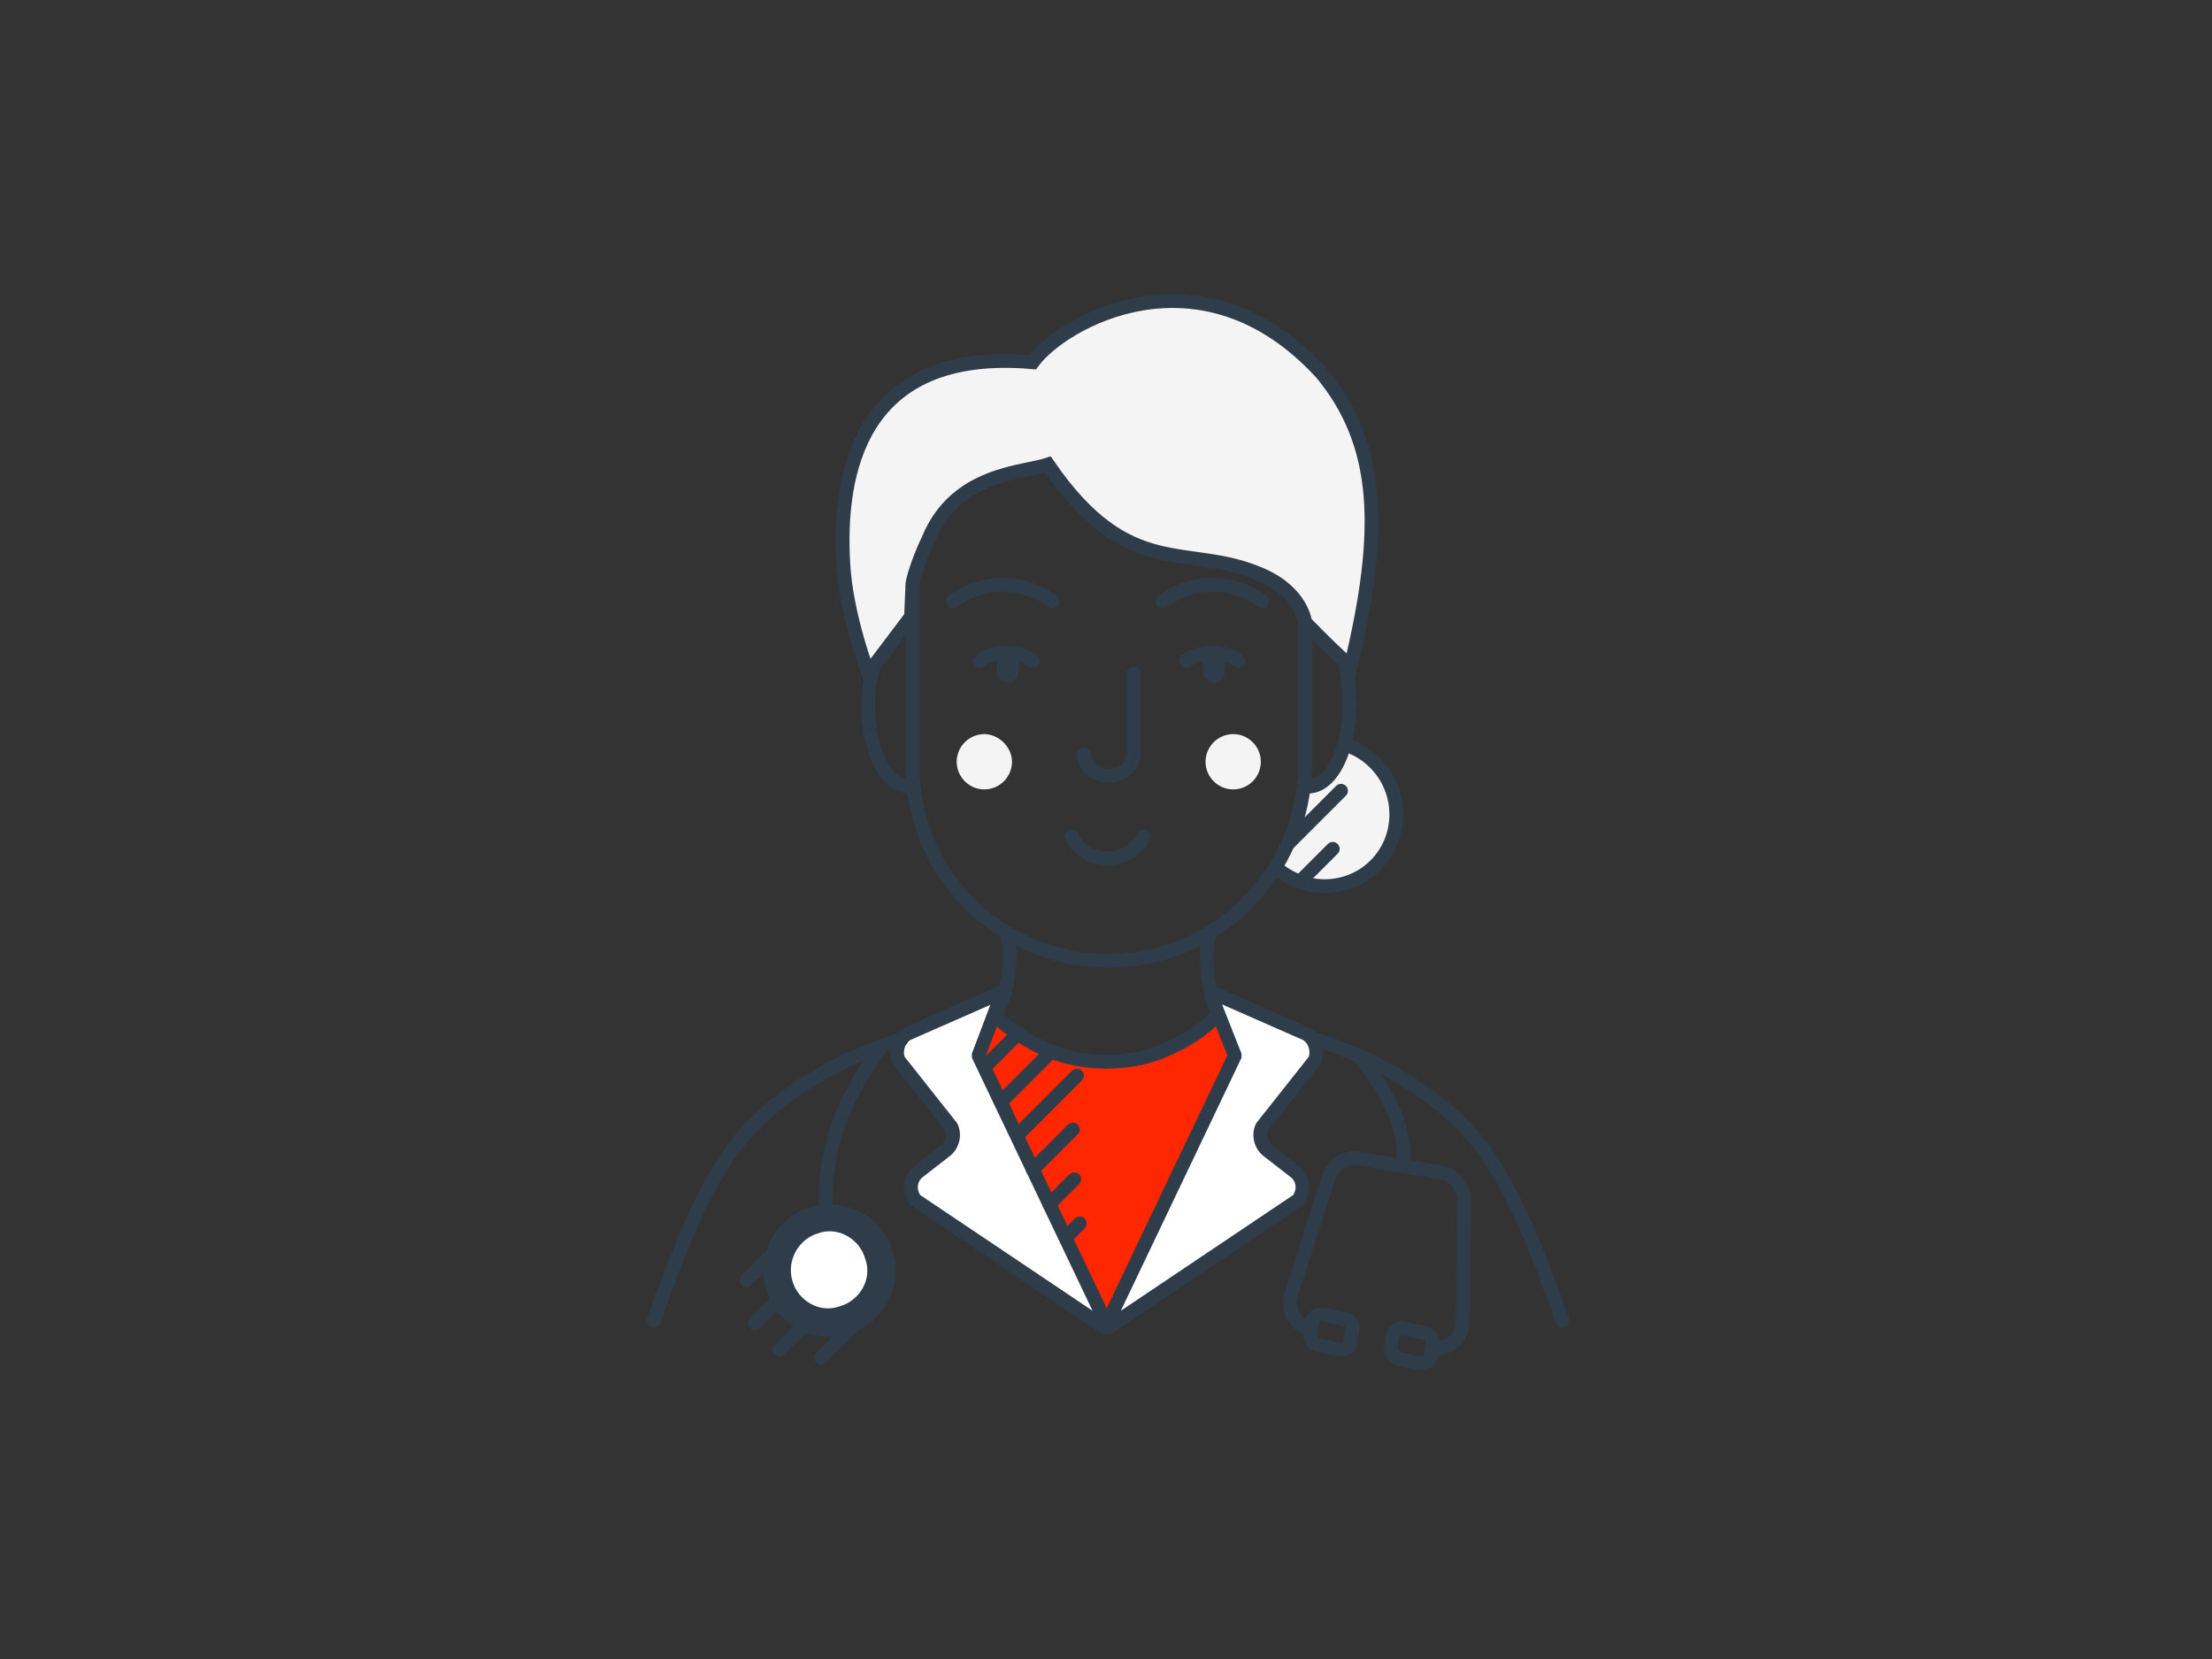 <?xml version="1.0" encoding="utf-8"?>
<!-- Generator: Adobe Illustrator 21.0.0, SVG Export Plug-In . SVG Version: 6.00 Build 0)  -->
<svg version="1.1" id="Layer_1" xmlns="http://www.w3.org/2000/svg" xmlns:xlink="http://www.w3.org/1999/xlink" x="0px" y="0px"
	 viewBox="0 0 160 120" style="enable-background:new 0 0 160 120;" xml:space="preserve">
<rect x="0" y="0" width="160" height="120" fill="#333333" stroke="none"/>
<style type="text/css">
	.st0{fill:#F4F4F4;}
	.st1{fill:none;stroke:#2E3D49;}
	.st2{fill:none;stroke:#2E3D49;stroke-linecap:round;}
	.st3{fill:#2E3D49;}
	.st4{fill:#FF2700;}
	.st5{fill:#FFFFFF;}
</style>
<path class="st0" d="M100.9,58.8c0,2.9-2.5,5.3-5.4,5.3c-1.1,0-2.3-0.6-3.1-1.2c0.4-1.3,1.9-2.7,1.8-4.5c-0.1-2.2,1.2-1.6,1.9-2.1
	c0.5-0.5,0.9-1.3,1.3-2.6C99.2,54.5,100.9,56.6,100.9,58.8z"/>
<path class="st1" d="M80.2,69.5L80.2,69.5c-7.9,0-14.2-6.3-14.2-14.1v-16c0-4.7,3.8-8.5,8.5-8.5h11.4c4.7,0,8.5,3.8,8.5,8.5v16
	C94.3,63.1,88,69.5,80.2,69.5z"/>
<path class="st0" d="M73.2,55.1c0,1.1-0.9,2-2,2c-1.1,0-2-0.9-2-2c0-1.1,0.9-2,2-2C72.2,53.1,73.2,54,73.2,55.1z"/>
<path class="st0" d="M91.2,55.1c0,1.1-0.9,2-2,2c-1.1,0-2-0.9-2-2c0-1.1,0.9-2,2-2C90.3,53.1,91.2,54,91.2,55.1z"/>
<path class="st2" d="M78.4,54.6c0,0.8,0.8,1.5,1.8,1.5c1,0,1.8-0.7,1.8-1.5v-5.9"/>
<path class="st2" d="M72.9,67.7c0,0,1,5.3-2.8,7.5"/>
<path class="st2" d="M87.4,67.7c0,0-1,5.3,2.8,7.5"/>
<path class="st1" d="M65.8,56.9c-1.7,0-3-2.6-3-5.9c0-1.5,0.3-2.9,0.8-3.9"/>
<path class="st1" d="M94.6,56.9c1.7,0,3-2.6,3-5.9c0-1.5-0.2-3.1-0.7-4.2"/>
<path class="st0" d="M65.9,44.6l-3.1,4.1c0,0-1.6-4.2-1.8-7.9c-0.4-6.6,1.2-15.7,13.7-14.6c2.1-2.9,12.2-8.7,20.9,0.8
	c4.2,5.1,4.5,11.2,2.1,21.2c-1.7-1.5-3.3-3.2-3.3-3.2s-0.2-2.1-3.1-3.4c-5.4-2.4-9.6,0.6-15.5-8c-1.8,0.6-6.6,0.6-8.6,5.3
	C66.2,41,66,42.2,66,42.2L65.9,44.6z"/>
<path class="st1" d="M65.9,44.6l-3.1,4.1c0,0-1.6-4.2-1.8-7.9c-0.4-6.6,1.2-15.7,13.7-14.6c2.1-2.9,12.2-8.7,20.9,0.8
	c4.2,5.1,4.5,11.2,2.1,21.2c-1.7-1.5-3.3-3.2-3.3-3.2s-0.2-2.1-3.1-3.4c-5.4-2.4-9.6,0.6-15.5-8c-1.8,0.6-6.6,0.6-8.6,5.3
	C66.2,41,66,42.2,66,42.2L65.9,44.6z"/>
<path class="st2" d="M68.9,43.5c0.9-0.7,2.2-1.2,3.6-1.2c1.4,0,2.7,0.5,3.6,1.2"/>
<path class="st3" d="M72.9,49.4c-0.4,0-0.8-0.4-0.8-0.8v-0.9c0-0.4,0.4-0.8,0.8-0.8s0.8,0.4,0.8,0.8v0.9
	C73.7,49,73.3,49.4,72.9,49.4z"/>
<path class="st2" d="M70.9,47.8c0.5-0.4,1.2-0.6,1.9-0.6c0.8,0,1.4,0.2,1.9,0.6"/>
<path class="st3" d="M87.8,49.4c0.4,0,0.8-0.4,0.8-0.8v-0.9c0-0.4-0.4-0.8-0.8-0.8c-0.4,0-0.8,0.4-0.8,0.8v0.9
	C87,49,87.4,49.4,87.8,49.4z"/>
<path class="st2" d="M85.8,47.8c0.5-0.4,1.2-0.6,1.9-0.6s1.4,0.2,1.9,0.6"/>
<path class="st2" d="M84.1,43.5c0.9-0.7,2.2-1.2,3.6-1.2c1.4,0,2.7,0.5,3.6,1.2"/>
<path class="st1" d="M97.4,53.9c2.1,0.7,3.6,2.7,3.6,5c0,2.9-2.3,5.2-5.2,5.2c-1.4,0-2.7-0.6-3.7-1.5"/>
<path class="st2" d="M82.7,60.5c-0.1,0.3-0.3,0.6-0.6,0.8c-0.2,0.2-0.5,0.4-0.9,0.6c-0.3,0.1-0.7,0.2-1.1,0.2
	c-0.4,0-0.7-0.1-1.1-0.2c-0.3-0.1-0.6-0.3-0.9-0.6c-0.2-0.2-0.5-0.5-0.6-0.8"/>
<path class="st4" d="M71,76.4l1.3-2.8c0,0,7.9,6.3,15.7,0.1c1,1.6,1.4,3.4,1.4,3.4l-9.1,18.4L71,76.4z"/>
<path class="st5" d="M87.7,71.8l6.6,2.9c0.8,0.3,1.1,1.3,0.8,2l-3.8,4.8c-0.3,0.6-0.1,1.4,0.5,1.8l1.8,1.4c0.7,0.5,0.8,1.4,0.3,2.1
	l-13.7,9.2c-0.1,0.1-0.2,0-0.2-0.1l9.3-19.5c0,0,0,0,0-0.1L87.6,72C87.6,71.9,87.7,71.8,87.7,71.8z"/>
<path class="st2" d="M87.7,71.8l6.6,2.9c0.8,0.3,1.1,1.3,0.8,2l-3.8,4.8c-0.3,0.6-0.1,1.4,0.5,1.8l1.8,1.4c0.7,0.5,0.8,1.4,0.3,2.1
	l-13.7,9.2c-0.1,0.1-0.2,0-0.2-0.1l9.3-19.5c0,0,0,0,0-0.1L87.6,72C87.6,71.9,87.7,71.8,87.7,71.8z"/>
<path class="st5" d="M72.4,71.8l-6.6,2.9c-0.8,0.3-1.1,1.3-0.8,2l3.8,4.8c0.3,0.6,0.1,1.4-0.5,1.8l-1.8,1.4
	c-0.7,0.5-0.8,1.4-0.3,2.1l13.7,9.2c0.1,0.1,0.2,0,0.2-0.1l-9.3-19.5c0,0,0,0,0-0.1l1.7-4.5C72.5,71.9,72.5,71.8,72.4,71.8z"/>
<path class="st2" d="M72.4,71.8l-6.6,2.9c-0.8,0.3-1.1,1.3-0.8,2l3.8,4.8c0.3,0.6,0.1,1.4-0.5,1.8l-1.8,1.4
	c-0.7,0.5-0.8,1.4-0.3,2.1l13.7,9.2c0.1,0.1,0.2,0,0.2-0.1l-9.3-19.5c0,0,0,0,0-0.1l1.7-4.5C72.5,71.9,72.5,71.8,72.4,71.8z"/>
<path class="st2" d="M88,73.5c-1,1-2.2,1.8-3.6,2.4c-1.3,0.6-2.8,0.9-4.4,0.9c-1.5,0-3-0.3-4.4-0.9c-1.3-0.6-2.5-1.4-3.6-2.4"/>
<path class="st2" d="M95.1,75.2c2.9,0.8,9.4,3.5,12.8,8.8c2,3.1,3.7,7.5,5.1,11.5"/>
<path class="st2" d="M65.2,75.2c-2.9,0.8-9.4,3.5-12.8,8.8c-2,3.1-3.7,7.5-5.1,11.5"/>
<path class="st2" d="M71.3,77.1l2.4-2.4"/>
<path class="st2" d="M72.4,79.7l3.6-3.6"/>
<path class="st2" d="M73.6,82.1l4.3-4.3"/>
<path class="st2" d="M74.7,84.6l2.9-2.9"/>
<path class="st2" d="M75.9,87.1l1.8-1.8"/>
<path class="st2" d="M78.1,88.5l-0.9,0.9"/>
<path class="st2" d="M63.7,75.8c-3.9,5.3-4,9.1-4,11.8"/>
<path class="st3" d="M55.4,93.2c0.7,2.6,3.4,4,5.9,3.3c2.6-0.7,4-3.4,3.3-5.9c-0.7-2.6-3.4-4-5.9-3.3C56.2,88,54.7,90.6,55.4,93.2z"
	/>
<path class="st5" d="M57.3,92.6c0.4,1.5,2,2.4,3.4,1.9c1.5-0.4,2.4-2,1.9-3.4c-0.4-1.5-2-2.4-3.4-1.9C57.8,89.6,56.9,91.1,57.3,92.6
	z"/>
<path class="st2" d="M56.1,94.2l-1.5,1.5"/>
<path class="st2" d="M57.9,96.1l-1.5,1.5"/>
<path class="st2" d="M59.4,98.2l2.7-2.7"/>
<path class="st2" d="M54,92.6l2.2-2.2"/>
<path class="st2" d="M93.2,61l3.8-3.8"/>
<path class="st2" d="M94.1,63.7l2.3-2.3"/>
<path class="st1" d="M103.5,97.5c1.2,0.2,2.3-0.7,2.3-1.9l0.1-8.8c0-1-0.7-1.8-1.7-2l-5.9-1c-1-0.2-1.9,0.4-2.2,1.4l-2.7,8.4
	c-0.4,1.2,0.4,2.4,1.6,2.6"/>
<path class="st1" d="M98.2,76.3c0,0,3.7,4,3.3,7.9"/>
<path class="st1" d="M101.2,98.3l1.5,0.3c0.4,0.1,0.8-0.2,0.8-0.6l0.1-0.8c0.1-0.4-0.2-0.8-0.6-0.8l-1.5-0.3
	c-0.4-0.1-0.8,0.2-0.8,0.6l-0.1,0.8C100.6,97.8,100.8,98.2,101.2,98.3z"/>
<path class="st1" d="M95.4,97.3l1.5,0.3c0.4,0.1,0.8-0.2,0.8-0.6l0.1-0.8c0.1-0.4-0.2-0.8-0.6-0.8l-1.5-0.3
	c-0.4-0.1-0.8,0.2-0.8,0.6l-0.1,0.8C94.7,96.8,95,97.2,95.4,97.3z"/>
</svg>
